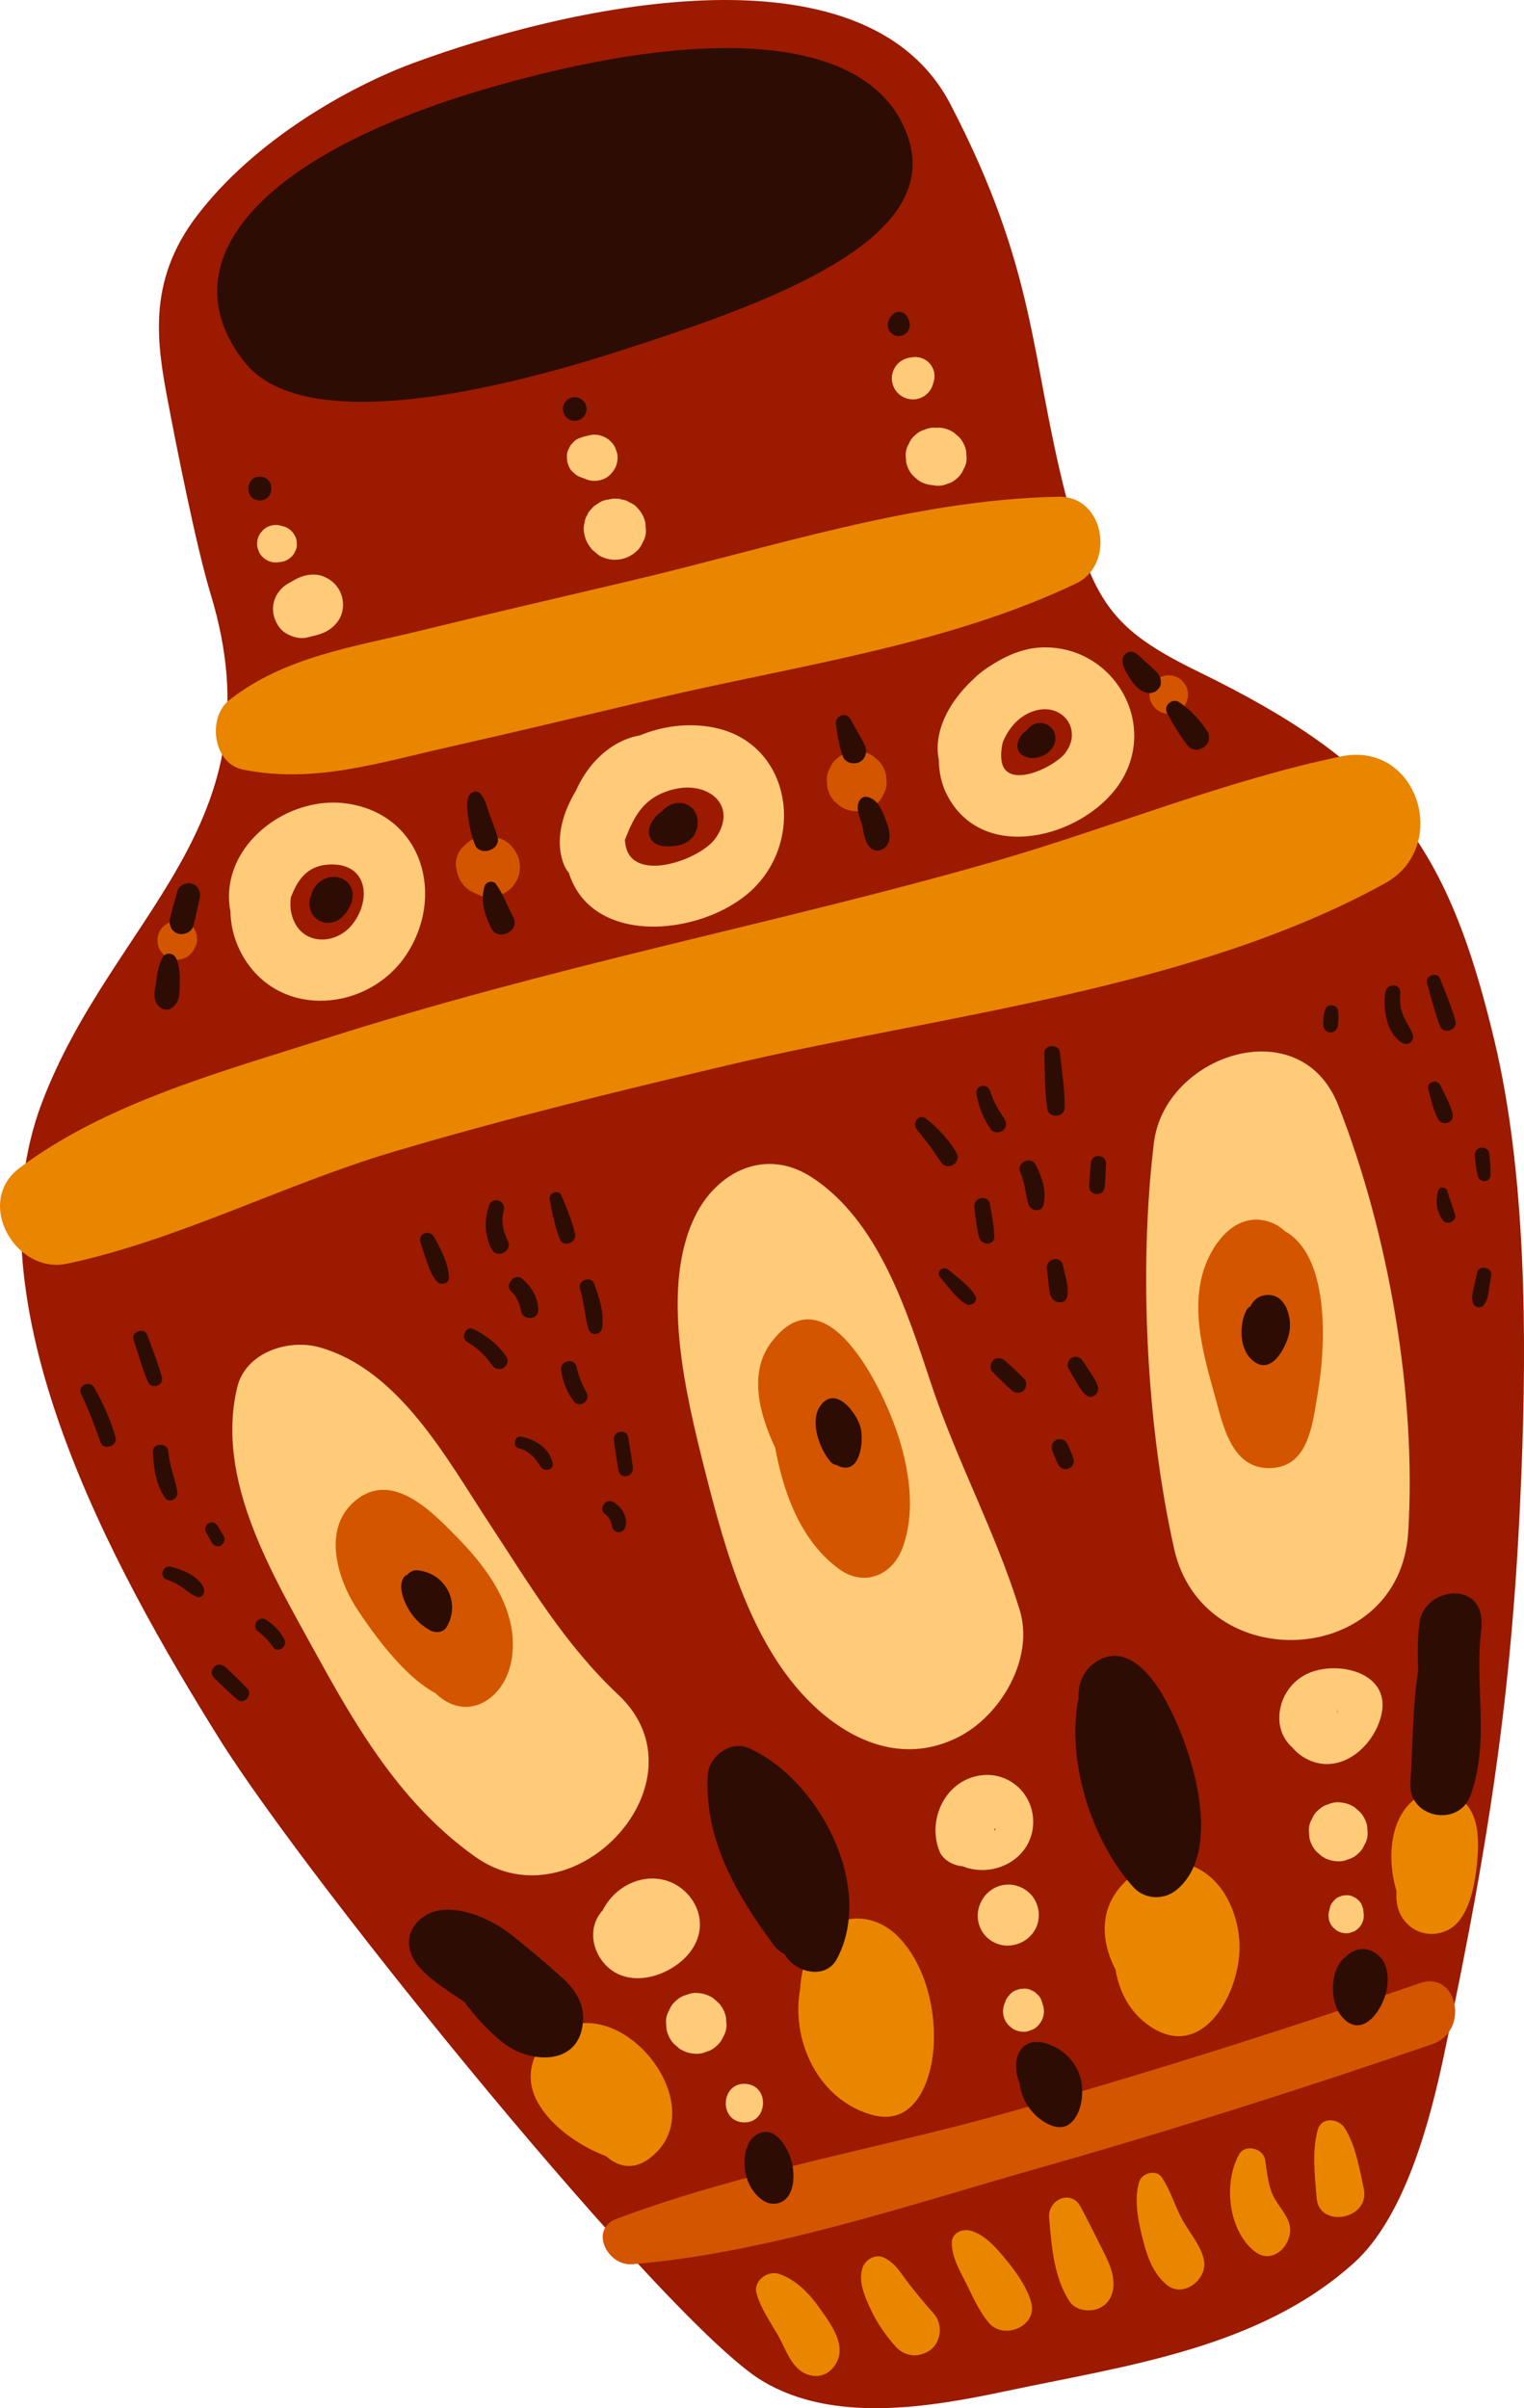 <?xml version="1.0" encoding="UTF-8"?> <svg xmlns="http://www.w3.org/2000/svg" id="Layer_2" data-name="Layer 2" viewBox="0 0 519.35 820.63"> <defs> <style> .cls-1 { fill: #d35500; } .cls-2 { fill: #9b1a00; } .cls-3 { fill: #2d0c03; } .cls-4 { fill: #ffcb78; } .cls-5 { fill: #ea8500; } </style> </defs> <g id="_Layer_" data-name="&amp;lt;Layer&amp;gt;"> <g> <path class="cls-2" d="M57.35,137.5c-3.79-20.05-7.54-41.36,9.83-64.07,19.71-25.79,51.71-43.83,73.75-51.98,49.81-18.41,153.26-43.14,182.99,14.13,29.27,56.39,27.11,85.04,39.09,132.51,9.43,37.34,15.8,46.37,45.44,60.84,64.37,31.42,84.77,58.28,100.83,125.73,10.82,45.42,11.04,100.5,9.2,147.04-2.68,68.09-9.39,118.59-26.53,199.21-4.56,21.43-13.08,54.47-30.55,70.22-32.43,29.22-77.63,35-118.64,43.7-26.04,5.52-58.83,11.09-83.04-3.52-32.33-19.52-154.02-169.21-184.97-218.77-36.39-58.28-86.22-148.63-60.54-216.58,24.07-63.7,81.55-94.59,57.6-173.4-5.1-16.77-12.19-53.07-14.45-65.05Z"></path> <path class="cls-3" d="M83.25,123.29c-26.53-33.82,4.61-71.22,86.71-94.28,74.06-20.81,128.22-16.67,139.59,18.13,11.37,34.79-46.77,56-100.08,72.98-53.32,16.98-108.39,25.9-126.21,3.17Z"></path> <path class="cls-4" d="M236.9,414.39c-12.06,24.52-3.15,61.04,3.25,86.44,7.1,28.14,16.44,62.12,38.77,81.92,13.41,11.89,30.35,17.87,47.5,9.28,14.63-7.32,26.16-26.93,21.06-43.46-8.13-26.35-21.48-50.82-30.23-77.2-8.22-24.76-17.86-55.38-40.65-70.21-15.69-10.21-32.22-1.97-39.7,13.23h0Z"></path> <path class="cls-4" d="M393.24,389.37c-5.24,42.92-2.58,96.26,6.88,138.42,9.86,43.96,76.91,40.57,79.77-5.58,2.91-46.8-6.72-102.07-23.83-145.56-12.94-32.87-59.17-17.18-62.82,12.72h0Z"></path> <path class="cls-4" d="M80.81,472.85c-7.47,31.7,12.12,63.75,27.01,90.93,14.31,26.11,29.51,51.53,54.24,69.03,33.61,23.78,79.88-25.87,48.66-55.27-18.48-17.4-30.22-37.53-44.04-58.52-14.56-22.13-30.61-52.11-57.63-59.85-10.61-3.04-25.37,1.52-28.24,13.7h0Z"></path> <path class="cls-5" d="M22.85,430.63c37.52-7.93,73.77-26.96,110.74-37.98,37.7-11.24,75.93-20.56,114.2-29.61,72.62-17.16,158.13-25.65,224.2-62.04,22.46-12.37,11.3-48.69-15.01-43.23-39.59,8.22-78.45,24.31-117.36,35.55-37.93,10.95-76.35,19.92-114.68,29.34-38.18,9.38-76.29,19.2-113.75,31.16-34.9,11.15-75.09,21.96-104.58,44.23-15.4,11.63-1.35,36.3,16.24,32.58h0Z"></path> <path class="cls-5" d="M82.84,262.26c23.86,4.82,45.83-2.21,69.25-7.5,23.59-5.32,47.11-10.96,70.64-16.52,47.78-11.31,99.62-18.22,144.05-39.44,13.36-6.38,9.83-29.81-5.98-29.52-49.27,.9-98.57,17.52-146.41,28.74-23.55,5.53-47.1,11-70.59,16.76-22.96,5.63-46.69,8.88-65.62,23.74-7.6,5.97-5.68,21.65,4.65,23.74h0Z"></path> <path class="cls-4" d="M214.98,645.83c-4.45,1.44-8.66,3.03-11.16,7.24-2.89,4.88-1.86,10.93,1.48,15.28,7.11,9.27,20.51,6.18,27.89-.94,4.38-4.22,6.51-9.97,4.67-15.9-1.48-4.76-5.39-8.8-10.13-10.45-10.24-3.57-21.47,3.67-23.8,14.05-1.15,5.13,.65,10.55,6.02,12.41,5.19,1.79,10.45-1.11,12.41-6.02,.25-.62,.46-1.29,.78-1.89-.5,.96,.07-.13,.34-.37-.84,.76,.11-.2,.38-.27-.36,.1-.54,.49-.99,.51-1,.05-1.83,0-2.53-.79-.58-.66-.86-2.12-.83-2.94,.04-1.27,.98-1.58-.12-1.32-.24,.06-2.26,1.39-2.26,1.39,.36-.33,1.35,.95,.42,.12-1.14-1.03,.64,1.5,.56,1.45,1.23,.81-.78,.81,.32,.15,.52-.31,1.66-2.82,2.12-3.4,2.79-3.52-1.13-9.75-5.57-8.31h0Z"></path> <path class="cls-4" d="M324.98,613.33c-4.94,2.1-6.96,8.09-5.89,13.03,1.09,5.07,5.95,8.89,10.76,10.23,10.1,2.81,21.38-3.55,22.2-14.52,.79-10.62-8.48-19.08-19.02-16.88-11.36,2.37-16.97,15.25-12.92,25.57,1.39,3.54,5.8,5.47,9.3,5.22,3.41-.23,7.7-2.71,8.46-6.38,.29-1.4,.64-2.79,.79-4.21,.03-.28,.17-2.65-.01-1.2-.21,1.66,.18-1.12,.42-1.08,1.03,.17-2.74,2.4-.58,1.1-2.69,1.62,1.69-.34-1.39,.65,1.52-.49-.43,.02-1.2-.14-1.02-.2-1.94-.73-2.62-1.52-.7-1.19-.89-1.45-.56-.79,.32,.68,.2,.37-.34-.91-.02-.45-.04-.9-.05-1.36-.07,.87-.03,.87,.12,0,.21-.86,.2-.87-.06-.03,.19-.37,.37-.75,.56-1.12,.89-.88,1.05-1.07,.5-.57-.54,.46-.35,.34,.57-.36-1.8,.98,1.65-.76-.42,.06-1.6,.63,.96,.06-.03,0-1.2-.07,1.78,.16-.11-.05,.82,.46,.95,.5,.41,.13-.52-.39-.43-.3,.27,.27,.63,1.1,1.11,2.34,.78,3.61,1.55-6.13-3.99-11.27-9.95-8.73h0Z"></path> <path class="cls-4" d="M445.08,577.9c-5.64,1.1-8.11,7.03-7.2,12.28,.86,5.01,5.4,8.88,10.09,10.32,10.79,3.3,20.89-6.7,22.89-16.64,2.87-14.26-15.61-18.25-25.58-13.39-5.1,2.49-8.58,7.5-9.21,13.13-.75,6.73,2.61,11.89,8.59,14.66,3.75,1.74,9.27-.37,11.37-3.79,2.49-4.05,1.82-8.21-.76-11.99,.26,.33,.53,.66,.79,1-.36-.79-.37-.77-.04,.06,.18,1,.22,1.72,.22,2.72-.22,.89-.2,.89,.08,.01-.18,.38-.35,.76-.53,1.14-.26,.4-2.35,1.8-1.37,1.3,1.28-.65-1.53,.38-.11,.09,1.16-.24-1.7-.18,.27-.07,.58,.03,1.16,.08,1.74,.11,1.98,.1-.65-.16-1.19-.58-1.12-1.27-2.24-2.55-3.35-3.82-.62-1.47-.74-2.94-.35-4.42-.09,.26-.18,.52-.28,.78-.45,1.03-.42,1.03,.09,0-.14,.24-.29,.48-.43,.73-.29,.47-.62,.92-.96,1.36,.18-.22,.36-.45,.53-.67-.85,.7-.81,.7,.11,.02,1.01-.25,1.17-.29,.48-.12-.91,.1,1.74,.41,2.19,.49,.62,.37,.55,.32-.2-.16,.95,.86,.88,.8-.2-.16-.42-.44-.89-.82-1.41-1.12,.72,.72,.9,.84,.55,.36-.33-.48-.21-.32,.36,.47-.14-.26-.26-.53-.37-.81-1.07-2.51-4.21-3.78-6.77-3.28h0Z"></path> <path class="cls-4" d="M236.6,699.83c1.42,.15,2.76-.06,4.03-.63,1.31-.33,2.46-.97,3.46-1.92,1.07-.87,1.85-1.93,2.35-3.18,.73-1.19,1.11-2.49,1.15-3.92-.06-.92-.13-1.84-.19-2.77-.38-1.78-1.16-3.36-2.36-4.73-.66-.58-1.32-1.17-1.98-1.75-1.55-1.04-3.26-1.62-5.12-1.75-1.42-.15-2.76,.06-4.03,.63-1.31,.33-2.46,.97-3.46,1.92-1.07,.87-1.85,1.93-2.35,3.18-.73,1.19-1.11,2.49-1.15,3.92,.06,.92,.13,1.84,.19,2.77,.38,1.78,1.16,3.36,2.36,4.73,.66,.58,1.32,1.17,1.98,1.75,1.55,1.04,3.26,1.62,5.12,1.75h0Z"></path> <path class="cls-4" d="M333.87,649.18c-.04,.12-.09,.24-.13,.36-1.22,3.4-.4,7.32,1.96,10.01,2.37,2.69,6.15,4.01,9.68,3.24,.13-.03,.25-.06,.38-.08,3.54-.77,6.49-3.31,7.69-6.75,1.21-3.49,.43-7.45-2.01-10.23-2.44-2.77-6.26-4.06-9.88-3.31-3.57,.74-6.46,3.34-7.69,6.75h0Z"></path> <path class="cls-4" d="M455.4,634.25c1.38,.14,2.68-.06,3.92-.61,1.27-.32,2.39-.95,3.36-1.86,1.04-.85,1.8-1.88,2.28-3.09,.71-1.15,1.08-2.42,1.11-3.81-.06-.9-.12-1.79-.19-2.69-.37-1.73-1.13-3.26-2.29-4.59-.64-.57-1.29-1.13-1.93-1.7-1.51-1.01-3.16-1.57-4.97-1.7-1.38-.14-2.68,.06-3.92,.61-1.27,.32-2.39,.95-3.36,1.86-1.04,.84-1.8,1.88-2.28,3.09-.71,1.15-1.08,2.42-1.11,3.81,.06,.9,.12,1.79,.19,2.69,.37,1.73,1.13,3.26,2.29,4.59,.64,.57,1.29,1.13,1.93,1.7,1.51,1.01,3.16,1.57,4.97,1.7h0Z"></path> <path class="cls-4" d="M453.3,649.73c-.08,.36-.16,.71-.25,1.07-.36,1.05-.42,2.11-.21,3.2,.22,1.04,.68,1.95,1.37,2.75,.39,.34,.77,.68,1.16,1.02,.9,.6,1.9,.94,2.98,1.02,.83,.08,1.61-.04,2.35-.37,.76-.19,1.43-.57,2.01-1.12,.79-.7,1.37-1.55,1.72-2.55,.36-1.05,.42-2.11,.21-3.2-.04-.36-.07-.73-.11-1.09-.17-.48-.33-.95-.5-1.43-.32-.7-.79-1.28-1.4-1.73-.34-.38-.75-.66-1.24-.83-.67-.41-1.41-.63-2.21-.65-.52,.04-1.04,.07-1.56,.11l-1.43,.5c-.7,.32-1.28,.79-1.73,1.4-.55,.53-.94,1.17-1.17,1.91h0Z"></path> <path class="cls-4" d="M342.61,682.09c-.14,.34-.28,.67-.42,1.01-.41,1.21-.49,2.45-.24,3.7,.25,1.2,.78,2.26,1.59,3.19,.45,.39,.89,.79,1.34,1.18,1.04,.7,2.2,1.09,3.45,1.18,.96,.1,1.86-.04,2.72-.43,.88-.23,1.66-.66,2.33-1.29,.92-.81,1.58-1.8,1.99-2.96,.41-1.21,.49-2.45,.24-3.7-.1-.35-.19-.7-.29-1.06-.19-.54-.38-1.08-.56-1.62-.36-.8-.89-1.45-1.58-1.96-.38-.44-.85-.75-1.4-.94-.76-.46-1.59-.71-2.5-.73-.59,.04-1.18,.08-1.77,.12-.54,.19-1.08,.38-1.62,.56-.8,.36-1.45,.89-1.96,1.58-.62,.6-1.07,1.32-1.33,2.17h0Z"></path> <path class="cls-4" d="M253.25,723.24c8.44,.55,9.3-12.57,.85-13.12-8.44-.55-9.3,12.57-.85,13.12h0Z"></path> <path class="cls-4" d="M234.75,252.23c-11.09-3.62-21.37-2.86-30.24,5.4-9.11,8.48-13.66,23.3-11.66,35.54,4.94,30.26,46.49,26.56,63.82,9.7,18.07-17.57,12.47-50.31-14.07-55.07-12.94-2.32-26.63,1.69-36.62,10.16-9.45,8.01-18.42,23.32-14.1,35.91,2.95,8.61,13.55,9.67,17.51,1.13,5.3-11.42,6.25-23.09,21.02-26.21,11.12-2.35,21.07,5.69,13.53,16.72-5.03,7.37-27.41,15.31-30.56,3.39-2.88-10.91,7.64-30.04,19.87-29.24,4.27,.28,5.66-6.08,1.5-7.44h0Z"></path> <path class="cls-4" d="M104.47,277.66c-21.85,4.92-33.17,30.09-20.94,49.4,12.76,20.16,41.84,17.38,54.58-1.2,13.8-20.11,6.1-47.97-19.44-51.97-22.6-3.54-47.39,17.54-38.95,41.1,2.72,7.61,14.36,5.72,16.67-1.09,3.04-8.99,5.01-19.43,16.91-19.32,12.28,.12,13.22,12.61,6.56,20.68-5.57,6.74-16.39,6.89-19.88-1.83-3.74-9.35,3.58-18.99,9.74-25.28,4.02-4.1,1.04-11.9-5.23-10.49h0Z"></path> <path class="cls-4" d="M352.51,223.31c-22-2.29-39.59,28.44-29.8,47.54,12.12,23.63,46.09,14.66,58.53-3.42,14.17-20.6-1.94-48.03-26.72-46.78-20.48,1.03-47.43,30.19-28.64,48.81,4.35,4.31,13.83,2.66,13.67-4.65-.19-8.85,3.68-19.61,12.87-22.54,9.64-3.06,16.79,6.46,10.46,14.5-3.84,4.87-20.69,12.83-21.65,1.89-.75-8.55,6.2-19.79,13.69-23.4,5.83-2.81,3.64-11.32-2.42-11.95h0Z"></path> <path class="cls-4" d="M199.13,182.06c.18,.95,.52,1.89,.96,2.76,.41,.81,.96,1.57,1.53,2.28,.29,.36,.86,.78,1.07,.96,1.24,1.09,1.53,1.47,3.44,2.11,.9,.3,1.85,.51,2.8,.57,2.78,.18,5.6-.78,7.69-2.64,1.07-.87,1.86-1.94,2.36-3.19,.73-1.19,1.11-2.5,1.15-3.93-.06-.93-.13-1.85-.19-2.78-.38-1.79-1.17-3.37-2.37-4.74-1.31-1.54-1.71-1.62-3.19-2.36-.77-.52-1.63-.81-2.56-.87-.45-.21-.9-.3-1.37-.27-1.42-.15-2.77,.07-4.05,.63-1.31,.33-2.47,.98-3.47,1.92-.58,.66-1.17,1.33-1.75,1.99-1.04,1.55-1.62,3.26-1.75,5.13,0,.02,0,.04,0,.06,.18-.91,.36-1.81,.55-2.72,0,.03-.01,.05-.03,.07,.4-.8,.8-1.59,1.2-2.39-.01,.02-.02,.04-.04,.06,.58-.66,1.16-1.32,1.74-1.97-.02,.02-.03,.03-.05,.04,.73-.49,1.45-.98,2.18-1.47-.02,.01-.04,.02-.06,.03,.84-.29,1.67-.58,2.51-.87-.03,0-.06,.02-.09,.02,.91-.06,1.82-.13,2.73-.19-.06,0-.12,0-.18-.01,.89,.18,1.78,.36,2.66,.53-.09-.02-.17-.05-.25-.09,.77,.39,1.55,.77,2.32,1.16-.06-.03-.11-.06-.16-.1-.77-.38-1.54-.77-2.31-1.15-.87-.17-1.74-.35-2.61-.53-.89,.06-1.77,.12-2.66,.18-1.31,.22-2.47,.74-3.49,1.56-.77,.39-1.41,.95-1.9,1.66-.66,.58-1.13,1.28-1.42,2.11-.5,.74-.78,1.56-.84,2.46-.38,1.3-.41,2.62-.08,3.97h0Z"></path> <path class="cls-4" d="M197.98,162.65c.68,.26,1.36,.51,2.05,.77,2.52,.95,5.8,.35,7.76-1.52,1.51-1.44,2.52-3.27,2.65-5.39,.11-1.08-.05-2.1-.48-3.06-.25-.99-.74-1.87-1.46-2.63-1.81-2.06-4.79-3.14-7.49-2.51-.71,.17-1.42,.33-2.13,.5-.59,.2-1.17,.41-1.76,.61-.87,.4-1.58,.97-2.13,1.72-.47,.42-.82,.93-1.03,1.52-.5,.83-.77,1.74-.8,2.73,.04,.64,.09,1.28,.13,1.92,.2,.59,.41,1.17,.61,1.76,.4,.87,.97,1.58,1.72,2.13,.65,.68,1.44,1.16,2.36,1.44h0Z"></path> <path class="cls-4" d="M104.82,217.2c1.15-.29,2.31-.56,3.46-.88,2.83-.8,5.09-2.18,6.86-4.6,1.89-2.6,2.21-6.11,1.18-9.07-1.03-2.95-3.25-5.09-6.15-6.24-2.72-1.08-6.03-.63-8.6,.58-1.08,.51-2.12,1.16-3.16,1.73-4.33,2.37-6.47,7.31-4.82,12.03,.68,1.94,1.92,3.86,3.72,4.97,2.21,1.35,4.94,2.14,7.52,1.48h0Z"></path> <path class="cls-4" d="M95.28,191.54c.21-.03,.42-.06,.63-.08,1.18-.16,2.33-.75,3.21-1.55,.63-.51,1.08-1.13,1.38-1.87,.43-.7,.65-1.46,.67-2.3-.04-.54-.07-1.08-.11-1.62-.22-1.04-.68-1.97-1.38-2.77-.77-.9-1.83-1.64-2.98-1.95-.2-.06-.41-.11-.61-.16-1.11-.38-2.24-.45-3.39-.22-1.1,.23-2.07,.72-2.92,1.46-.36,.41-.72,.82-1.08,1.23-.64,.96-1,2.01-1.08,3.16-.09,.88,.04,1.71,.39,2.49,.21,.81,.6,1.52,1.19,2.14,.74,.84,1.65,1.45,2.71,1.82,1.11,.38,2.24,.45,3.39,.22h0Z"></path> <path class="cls-4" d="M320.18,145.74c-.38,.01-.76,.02-1.14,.04-1.34-.14-2.62,.06-3.82,.6-1.24,.32-2.33,.92-3.28,1.82-1.01,.82-1.75,1.83-2.22,3.01-.69,1.12-1.05,2.36-1.09,3.71,.06,.87,.12,1.75,.18,2.62,.36,1.69,1.1,3.18,2.23,4.47,.63,.55,1.25,1.1,1.88,1.66,1.47,.98,3.08,1.53,4.85,1.65,.37,.06,.75,.12,1.12,.18,1.36,.14,2.64-.06,3.86-.6,1.25-.32,2.36-.93,3.31-1.84,1.02-.83,1.77-1.85,2.25-3.05,.69-1.14,1.06-2.39,1.1-3.75-.06-.88-.12-1.77-.18-2.65-.36-1.7-1.11-3.21-2.26-4.53-.63-.56-1.27-1.12-1.9-1.67-1.48-.99-3.12-1.55-4.9-1.67h0Z"></path> <path class="cls-4" d="M317.82,131.31c.1-.32,.19-.64,.29-.97,.39-1.14,.46-2.29,.23-3.47-.24-1.13-.74-2.12-1.49-2.99-.76-.86-1.69-1.48-2.77-1.87-1.14-.39-2.29-.46-3.47-.23-.33,.05-.66,.11-.99,.16-1.23,.26-2.32,.81-3.27,1.63-.94,.83-1.62,1.84-2.04,3.03-.84,2.41-.3,5.15,1.39,7.07,1.68,1.92,4.33,2.81,6.83,2.29,1.23-.26,2.32-.8,3.27-1.63,.94-.83,1.62-1.84,2.04-3.03h0Z"></path> <path class="cls-1" d="M157.26,299.19c.07,.07,.15,.15,.22,.22-.64-1.88-1.28-3.77-1.92-5.65,0,.21,0,.41,0,.61-.11,1.84,.24,3.58,1.06,5.22,.8,1.59,1.94,2.88,3.41,3.88,2.83,1.45,5.77,3.01,9.11,1.87,1.74-.37,3.27-1.13,4.61-2.3,1.33-1.18,2.29-2.6,2.88-4.27,.59-1.75,.71-3.54,.35-5.35-.37-1.74-1.13-3.27-2.3-4.61-1.99-2.79-5.16-3.49-8.29-3.95-3.56-.53-7.1,1.72-9.1,4.47-.14,.19-.28,.38-.41,.57,1.63-1.09,3.25-2.18,4.88-3.27-.1,.02-.21,.03-.31,.05-5.46,.88-8.22,8.52-4.19,12.51h0Z"></path> <path class="cls-1" d="M291.28,276.43c1.4,.14,2.73-.06,3.99-.62,1.29-.33,2.43-.96,3.42-1.9,1.06-.86,1.83-1.91,2.32-3.15,.72-1.18,1.1-2.47,1.13-3.88-.06-.91-.13-1.83-.19-2.74-.37-1.76-1.15-3.32-2.33-4.68-.65-.58-1.31-1.15-1.96-1.73-1.53-1.03-3.22-1.6-5.06-1.73-1.4-.14-2.73,.06-3.99,.62-1.29,.33-2.43,.96-3.42,1.9-1.06,.86-1.83,1.91-2.32,3.15-.72,1.18-1.1,2.47-1.13,3.88,.06,.91,.13,1.83,.19,2.74,.37,1.76,1.15,3.32,2.33,4.68,.65,.58,1.31,1.15,1.96,1.73,1.53,1.03,3.22,1.6,5.06,1.73h0Z"></path> <path class="cls-1" d="M57.93,314.26c-.21,.09-.42,.19-.63,.28-1.03,.52-1.87,1.26-2.52,2.21-.66,.99-1.04,2.08-1.12,3.27,.04,.59,.08,1.18,.12,1.77,.24,1.14,.74,2.14,1.51,3.02,.56,.68,1.23,1.18,2.03,1.5,.76,.46,1.59,.71,2.5,.73,1.19,.07,2.32-.15,3.39-.68,1.03-.52,1.87-1.26,2.52-2.21,.12-.2,.24-.39,.36-.59,.25-.49,.49-.99,.74-1.48,.32-.83,.41-1.68,.28-2.54,.04-.58-.07-1.12-.33-1.64-.21-.81-.6-1.52-1.19-2.14-.41-.36-.82-.72-1.23-1.08-.49-.25-.99-.49-1.48-.74-.83-.32-1.68-.41-2.54-.28-.85-.02-1.66,.18-2.42,.6h0Z"></path> <path class="cls-1" d="M392.9,232.97s-.03,.04-.04,.06c-1.35,1.9-1.46,4.55-.43,6.6,1.03,2.07,3.13,3.46,5.44,3.61,2.31,.15,4.57-.96,5.86-2.87,1.29-1.9,1.52-4.55,.43-6.6-.01-.02-.02-.04-.04-.07-1.09-2.04-3.06-3.43-5.4-3.58-2.34-.15-4.48,.97-5.82,2.85h0Z"></path> <path class="cls-1" d="M261.61,469.73c1.17,21.84,4.97,50.74,24.3,64.93,8.4,6.16,18.07,2.34,21.6-7.07,4.81-12.82,2.21-27.83-2.09-40.33-4.72-13.72-23.8-54.68-42.61-29.81-14.93,19.73,11.43,55.08,24.52,69.4,4.43,4.85,13.06,4.86,16.72-1.06,5.29-8.54,4.6-16.78,1.8-26.09-3.18-10.56-6.38-25.1-13.66-33.63-11.92-13.97-35.53,1.08-22.76,15.9,5,5.8,17.47,2.94,16.94-5.76-1.14,1.5-2.27,3-3.41,4.5-2.68-.53-5.37-1.06-8.05-1.59,4.91,2.86,14.74,29.78,11.61,34.83,5.57-.35,11.15-.71,16.72-1.06-5.5-6.03-10.42-12.35-14.39-19.51-1.39-2.52-9.16-23.48-12.88-19.94-.09,.09,9.81,20.59,10.39,22.39,2.76,8.73,4.37,18.74,.36,27.32,1.72-1.96,3.44-3.92,5.16-5.88-.67,.43-1.33,.85-2,1.28,2.66-.17,5.32-.35,7.98-.52-14.27-6.71-20.57-35.77-22.74-49.22-1.2-7.44-13.92-6.84-13.5,.94h0Z"></path> <path class="cls-1" d="M420.03,424.72c-9.99,21.62-7.48,46.78,3.93,67.36,4.27,7.69,16.09,7.44,19.12-1.25,4.8-13.8,6.39-28.25,4.65-42.77-1.15-9.63-3.75-27.03-14.04-31.27-12.39-5.11-21.36,7.47-24.02,17.81-3.46,13.44,.57,27.57,4.18,40.51,2.84,10.19,5.71,25.83,19.37,25.17,12.91-.62,14.06-15.3,15.8-25.28,3.23-18.53,5.47-61.56-24.64-57.54-13.51,1.8-9.19,22.56,4.3,20.76,.61-.08,1.19,18.94,1.02,21.04-.52,6.49-.23,19.56-4.58,24.51,3.16-1.55,6.31-3.1,9.47-4.65-.89,0-1.79,0-2.68,.01,2.43,1.19,4.85,2.39,7.28,3.58-5.06-5.02-6.46-18.02-7.97-24.76-.83-3.69-1.7-7.55-1.76-11.34-.04-2.45,2.32-9.02,.1-9.38-2.91-1.93-5.82-3.86-8.73-5.79,9.82,14.85,7.67,36.49,2.61,52.57,6.37-.42,12.74-.83,19.12-1.25-10.42-16.41-12.94-34.35-8.65-53.24,2.09-9.22-9.88-13.46-13.88-4.81h0Z"></path> <path class="cls-1" d="M119.49,530.67c5.95,15.61,16.66,33.09,28.05,45.43,10.81,11.72,24.6,3.32,26.84-10.74,2.53-15.83-7.47-30.05-17.93-40.79-8.67-8.9-22.8-24.13-35.7-12.9-11.21,9.75-5.57,27.01,1.38,37.34,6.95,10.34,21.74,30.99,35.99,30.64,16.38-.41,15.03-18.92,9.83-29.6-6.38-13.1-19.46-23.74-32.99-28.68-10.76-3.92-19.22,12.13-9.11,18.22,5.85,3.52,11.87,6.46,16.79,11.33,2.22,2.19,4.16,4.57,5.66,7.31,.79,1.35,1.42,2.77,1.91,4.26,.69,3.3,.86,3.92,.52,1.86,1.76-2,3.51-4,5.27-6,2.09-1.36-10.99-14.11-12.55-15.99-2.13-2.57-4.38-5.2-5.86-8.23-1.16-1.93-1.87-4.01-2.13-6.25-5.47-.46-6.67,.27-3.6,2.2,1.12,2.46,5.68,5.16,7.67,7.13,2.38,2.36,4.68,4.79,6.81,7.37,2.83,3.43,11.71,15.01,6.78,19.82,2.45-.83,4.9-1.67,7.34-2.5-.75-.1-6.82-8.63-7.81-9.8-2.36-2.79-4.65-5.65-6.95-8.5-5.32-6.6-10.17-13.58-15.63-20.06-4.99-5.92-13.05,.64-10.58,7.12h0Z"></path> <path class="cls-1" d="M215.5,771.58c46.18-3.85,93.21-19.9,137.67-32.52,45.4-12.89,90.39-27.15,135.01-42.5,12.71-4.37,8.6-25.2-4.3-20.76-46.22,15.92-92.82,30.65-139.87,43.92-44.12,12.44-91.02,20.21-133.89,36.39-9.51,3.59-3.09,16.18,5.37,15.47h0Z"></path> <path class="cls-5" d="M257.84,781.7c1.51,5.04,4.5,9.35,7.15,13.87,2.9,4.94,4.61,11.88,10.6,13.72,4.26,1.31,7.97-.85,9.76-4.74,2.87-6.22-2.86-13.54-6.34-18.42-3.38-4.73-7.85-9.31-13.44-11.22-3.97-1.36-9.06,2.34-7.73,6.79h0Z"></path> <path class="cls-5" d="M293.99,772.65c-1.7,4.84,.8,10.18,2.85,14.57,2.08,4.47,5.13,8.8,8.41,12.47,1.98,2.22,5.23,3.47,8.19,2.74,3.12-.77,5.34-2.47,6.37-5.6,.96-2.9,.39-6.17-1.66-8.48-2.88-3.23-5.6-6.51-8.26-9.92-2.74-3.51-4.66-7.31-8.89-9.19-2.73-1.22-6.09,.78-7.01,3.4h0Z"></path> <path class="cls-5" d="M324.35,764.26c.02,4.9,2.64,9.39,4.81,13.67,2.3,4.56,4.52,9.81,7.87,13.68,5.17,5.96,16.74,1.03,14.35-7.16-1.58-5.41-5.19-10.34-8.76-14.68-3.08-3.74-7.16-8.45-12.03-9.66-2.74-.68-6.25,.84-6.24,4.14h0Z"></path> <path class="cls-5" d="M357.53,755.75c.78,9.48,1.63,20.7,7.09,28.69,2.1,3.08,7.16,3.55,10.25,2,3.64-1.82,4.89-5.56,4.54-9.38-.41-4.55-3-9.01-5.02-13.06-1.99-4.01-4.02-8.04-6.13-11.99-3.25-6.08-11.25-2.5-10.74,3.73h0Z"></path> <path class="cls-5" d="M388.2,743.5c-1.68,5.48-.55,12.24,.78,17.72,1.59,6.52,3.36,12.95,8.59,17.36,5.67,4.78,14.15-1.95,12.7-8.52-1.17-5.31-5.33-9.62-7.79-14.46-2.28-4.48-3.75-9.47-6.55-13.61-1.94-2.88-6.81-1.5-7.73,1.52h0Z"></path> <path class="cls-5" d="M422.21,734.22c-5.34,9.79-3.68,25.68,5.24,32.91,6.77,5.49,14.35-3.53,11.63-10.21-1.48-3.64-4.45-6.32-5.82-10.12-1.26-3.51-1.54-7.18-2.14-10.82-.65-3.96-6.86-5.5-8.91-1.76h0Z"></path> <path class="cls-5" d="M449.06,725.77c-2.03,7.24-.99,15.98-.36,23.39,.87,10.26,18.27,7.27,16.05-3.33-1.39-6.64-2.85-14.88-6.5-20.66-2.09-3.32-7.93-3.91-9.19,.6h0Z"></path> <path class="cls-5" d="M276.78,666.39c-11.03,19.09-2.19,47.97,20.39,54.3,14.43,4.04,20.06-11.17,20.95-22.58,.99-12.74-2.56-27.93-11.42-37.52-8.92-9.66-22.76-9.19-29.68,2.32-6.07,10.09-5.48,23.51-.44,33.87,4.69,9.63,16.24,21.32,28.06,18.19,14.79-3.91,12.14-24.33,7.36-34.75-5.49-11.96-19.97-26.8-31.97-12.29-9.1,11.01-4.43,30.05,9.22,34.65,9.3,3.13,16.59-8.15,10.45-15.54-.99-1.19-2.35-4.21-3.32-5.03-.28-2.81-2.78-2.7-7.49,.33,1.11,1.48,2.08,3.04,2.93,4.68,1.32,2.47,1.64,6.15,3.03,8.28-1.01,3.58,.09,3.88,3.3,.87,4.08-.87,4.61-1.93,1.59-3.16-2.36-4.32-5.42-6.05-5.93-11.63-.22-2.42,1.08-4.88,.93-7.05,.24-.48,.47-.95,.71-1.43-3.82,.84-4.5,2.34-2.05,4.49,1.44,5.72,4.41,10.26,4.54,16.56,.06,2.68-1.71,7.16-1.21,9.51-1.1,2.67,.6,2.09,5.1-1.74-1.48-.43-2.85-1.1-4.1-2.01-8.93-5.79-13.05-18.01-10.65-28.17,1.4-5.9-6.74-11.3-10.3-5.15h0Z"></path> <path class="cls-5" d="M385.7,639.59c-7.99,14.65-10.03,38.76,5.08,50.12,19.34,14.54,33.01-12.35,31.55-28.8-.82-9.23-4.95-18.87-13.22-23.68-7.66-4.45-17.78-2.86-24.38,2.82-16.87,14.53-5.1,37.21,9.91,47.28,5.24,3.51,14.27,1.46,15.93-5.31,2.65-10.8,3.65-23.84-1.62-34.11-5.43-10.59-20.25-10.25-24.49,.98-3.43,9.1,9.4,18.85,16.48,11.08-9.1-5.85-12.52-5.97-10.26-.36,.39,1.73,.68,3.49,.86,5.26,.23,3.4-.17,6.92-.98,10.23,5.31-1.77,10.62-3.54,15.93-5.31-2.59-1.73-12.75-9.29-8.2-13.57,2.36-2.22,3.39,9.34,3.17,10.89-.06,1.22-.35,2.39-.85,3.51-1.7,1.98-1.25,2.84,1.34,2.56-1.89-2.61-3.34-5.08-4.39-8.23-2.31-6.96-2.52-14.63-1.59-21.84,.69-5.37-7.6-8.4-10.27-3.51h0Z"></path> <path class="cls-5" d="M187.03,706.3c3.96,11.04,10.73,20.71,19.51,28.47,4.48,3.96,9.54,4.56,14.53,.94,20.74-15.06-2.84-49.67-24.35-46.05-11.58,1.95-19.34,13.95-14.32,25.06,4.44,9.82,16.35,17.61,26.29,20.8,13.09,4.19,18.96-14.3,6.87-19.83-3.93-1.8-7.74-3.73-11.01-6.64,.06,.05-2.23-2.55-2.56-2.52,3.42-.32-1.84,5.08-2.39,4.03,.27,.52,3.15,1.63,3.82,2.22,1.17,1.01,2.43,2.28,3.26,3.57,.78,1.2,1.89,2.86,.78,3.9,4.18-.27,8.37-.53,12.55-.8-7.95-5.07-14.81-11.76-20-19.66-5.16-7.86-16.18-2.35-13,6.51h0Z"></path> <path class="cls-5" d="M483.14,618.59c-2.62,6.63-4.86,13.29-6.39,20.25-1.34,6.08-1.83,12.4,3.14,17.06,5.13,4.81,13.47,3.95,17.64-1.71,3.82-5.18,5.13-12.74,5.78-19,.65-6.25,.93-14.43-3.05-19.66-4.63-6.07-13.17-6.72-18.94-1.77-9.69,8.3-8.51,27-2.66,37.13,2.56,4.44,7.6,6.87,12.6,5.05,4.44-1.62,8.31-6.79,6.76-11.77-.91-2.94-2.1-5.83-2.42-8.92-.13-1.29-.08-2.64,.03-3.93,.07-.59,.14-1.18,.2-1.77,.5-1.94-.56-1.41-3.17,1.58-1.86-.12-3.72-.24-5.57-.36,.37,.17,.74,.34,1.11,.5-1.98-1.74-3.96-3.48-5.95-5.22,1.32,2,.52,6.56,.27,8.84-.16,1.51-.41,2.95-.78,4.43-.2,.66-.39,1.33-.59,1.99-1.03,2.58-.9,2.62,.38,.11,1.54-.77,3.08-1.54,4.62-2.31-.33,.03-.65,.05-.98,.08,2.55,.5,5.1,1.01,7.65,1.51,2.56,1.4,1.88,4.36,2.03-.35,.07-2.15,.13-4.29,.2-6.44,.14-4.27,.28-8.53,.58-12.79,.52-7.39-9.86-9.17-12.49-2.52h0Z"></path> <path class="cls-3" d="M143.24,422.95c.58,2.46,1.47,4.79,2.32,7.16,.87,2.44,1.6,4.65,3.33,6.62,1.24,1.42,4.18,.71,4.11-1.4-.16-4.74-2.85-9.91-5.19-13.97-1.32-2.3-5.23-1.23-4.57,1.59h0Z"></path> <path class="cls-3" d="M166.71,410.71c-1.73,4.87-1.58,10.24,.76,14.89,1.8,3.58,7.37,.8,5.57-2.79-1.66-3.3-2.32-6.76-1.38-10.39,.83-3.22-3.8-4.93-4.94-1.71h0Z"></path> <path class="cls-3" d="M187.32,408.81c.88,4.54,1.79,9.17,3.47,13.49,1.14,2.94,5.84,1.21,5.17-1.8-.99-4.49-2.87-8.86-4.65-13.08-.95-2.27-4.44-.94-3.99,1.39h0Z"></path> <path class="cls-3" d="M174.17,440.04c2.06,1.93,2.89,4.14,3.44,6.85,.65,3.16,5.81,2.99,5.81-.41,0-4.31-2.27-7.99-5.48-10.73-2.47-2.1-6.15,2.05-3.77,4.28h0Z"></path> <path class="cls-3" d="M159.15,457.22c3.3,1.99,6.28,4.65,8.44,7.87,2.29,3.4,7.17,.2,4.71-3.17-2.89-3.97-6.59-6.88-10.99-9.02-2.49-1.21-4.51,2.91-2.16,4.33h0Z"></path> <path class="cls-3" d="M197.64,439.03c1.38,4.52,1.61,9.21,2.86,13.73,.73,2.63,4.31,2.35,4.71-.33,.74-5.08-1.04-10.33-2.77-15.06-.99-2.69-5.63-1.11-4.79,1.66h0Z"></path> <path class="cls-3" d="M191.23,467.01c.6,3.89,1.95,7.53,4.42,10.62,1.85,2.32,5.69-.28,4.3-2.9-1.5-2.82-2.81-5.67-3.43-8.82-.67-3.43-5.82-2.33-5.29,1.1h0Z"></path> <path class="cls-3" d="M176.77,493.51c3.58,.93,5.57,3.29,7.48,6.3,1.23,1.93,4.66,1.15,4.05-1.41-1.19-4.93-5.98-7.99-10.73-8.83-2.24-.4-3,3.37-.8,3.94h0Z"></path> <path class="cls-3" d="M209.22,490.81c.48,3.45,.9,6.91,1.58,10.32,.64,3.18,5.21,2.12,4.86-1.01-.38-3.46-1.02-6.88-1.61-10.32-.54-3.15-5.27-2.12-4.83,1h0Z"></path> <path class="cls-3" d="M206.33,516.07c1.39,.97,1.99,2.6,2.27,4.19,.2,1.13,1.33,1.93,2.45,1.84,1.24-.11,1.96-.98,2.17-2.16,.58-3.26-1.33-6.38-4.1-8.01-2.75-1.62-5.45,2.29-2.79,4.14h0Z"></path> <path class="cls-3" d="M312.34,384.73c1.46,1.92,3.02,3.76,4.46,5.7,1.44,1.94,2.68,4.02,4.16,5.93,2.12,2.74,6.78-.37,5.05-3.4-2.54-4.46-6.47-8.67-10.51-11.82-2.27-1.77-4.72,1.52-3.16,3.59h0Z"></path> <path class="cls-3" d="M332.77,372.78c.75,4.39,2.34,8.46,4.92,12.1,.93,1.31,3.05,1.23,4.16,.27,1.31-1.13,1.18-2.87,.27-4.16-1.99-2.82-3.67-5.86-4.69-9.17-.89-2.89-5.19-2.11-4.66,.97h0Z"></path> <path class="cls-3" d="M355.88,358.91c.25,6.27,.05,12.79,1.04,19,.53,3.29,5.83,2.96,5.89-.41,.11-6.29-1.01-12.71-1.65-18.95-.3-2.97-5.41-2.65-5.28,.37h0Z"></path> <path class="cls-3" d="M347.74,399.6c1.61,3.52,1.63,7.13,2.72,10.75,.68,2.28,4.33,3.06,5.09,.33,1.27-4.56-.51-9.61-2.58-13.69-1.71-3.36-6.79-.8-5.23,2.62h0Z"></path> <path class="cls-3" d="M332.04,411.46c.45,3.46,.75,6.93,1.67,10.3,.72,2.65,5.25,2.74,5.14-.36-.13-3.74-.86-7.36-1.49-11.05-.59-3.47-5.77-2.33-5.32,1.1h0Z"></path> <path class="cls-3" d="M320.4,435.27c2.72,3.08,5.16,6.93,8.73,9.07,1.75,1.05,4.42-.79,3.2-2.81-2.18-3.63-5.91-6.03-9.04-8.8-1.8-1.59-4.59,.63-2.89,2.54h0Z"></path> <path class="cls-3" d="M356.76,432.37c.19,1.67,.38,3.34,.57,5.01,.19,1.68,.22,3.43,1.1,4.91,1.1,1.85,4.63,2.25,5.21-.34,.76-3.37-.72-7.38-1.4-10.72-.73-3.59-5.9-2.4-5.49,1.14h0Z"></path> <path class="cls-3" d="M371.76,396.26c-.23,2.64-.48,5.26-.59,7.91-.13,3.4,4.97,3.74,5.28,.34,.24-2.63,.33-5.27,.44-7.92,.14-3.3-4.84-3.63-5.13-.33h0Z"></path> <path class="cls-3" d="M338.25,467.54c2.09,2.08,4.19,4.14,6.38,6.13,1.16,1.05,2.83,1.38,4.1,.27,1.12-.99,1.38-2.99,.27-4.1-2.08-2.1-4.24-4.1-6.42-6.09-1.15-1.05-2.8-1.37-4.06-.26-1.11,.97-1.37,2.96-.26,4.06h0Z"></path> <path class="cls-3" d="M364.13,466.32c.91,1.58,1.79,3.18,2.72,4.75,.95,1.61,1.88,3.32,3.41,4.44,1.87,1.38,4.29-.54,3.93-2.64-.29-1.73-1.36-3.23-2.29-4.68-.94-1.45-1.91-2.89-2.86-4.34-.81-1.24-2.25-1.95-3.69-1.23-1.27,.64-1.97,2.39-1.23,3.69h0Z"></path> <path class="cls-3" d="M358.65,494.5c.63,1.57,1.22,3.15,2.03,4.64,.66,1.2,2.05,1.83,3.37,1.35,1.19-.43,2.21-1.81,1.81-3.15-.57-1.86-1.36-3.6-2.14-5.38-.62-1.4-2.48-1.93-3.8-1.26-1.46,.73-1.84,2.38-1.26,3.8h0Z"></path> <path class="cls-3" d="M472.14,338.07c-.92,5.76,.28,14,5.7,17.31,2.14,1.31,4.43-.86,3.52-3.09-.9-2.23-2.4-4.15-3.25-6.41-.91-2.41-1.15-4.92-.93-7.48,.28-3.29-4.54-3.48-5.04-.33h0Z"></path> <path class="cls-3" d="M486.32,334.99c1.35,4.95,2.61,9.95,4.45,14.75,1.13,2.93,6.08,1.23,5.23-1.82-1.39-4.94-3.4-9.69-5.27-14.46-.97-2.46-5.11-1.04-4.4,1.53h0Z"></path> <path class="cls-3" d="M486.71,371.16c.96,3.34,1.66,7.15,3.36,10.21,1.42,2.55,5.62,1.31,4.95-1.72-.76-3.45-2.73-6.74-4.24-9.9-1.04-2.17-4.77-1-4.08,1.42h0Z"></path> <path class="cls-3" d="M451.57,344.07c-.49,1.63-.64,3.41-.62,5.11,.02,1.34,.9,2.55,2.32,2.64,1.43,.09,2.44-.98,2.64-2.32,.25-1.68,.32-3.47,.05-5.14-.36-2.2-3.74-2.42-4.38-.28h0Z"></path> <path class="cls-3" d="M490.1,405.76c-.96,3.5-.61,7.22,1.67,10.13,1.42,1.81,4.7,.22,4.07-2.03-.75-2.67-1.88-5.19-2.57-7.89-.37-1.47-2.72-1.87-3.17-.21h0Z"></path> <path class="cls-3" d="M503.37,433.63c-.4,1.82-.8,3.65-1.2,5.47-.41,1.86-.78,3.43-.05,5.25,.48,1.19,2.38,1.58,3.27,.64,1.34-1.42,1.6-2.98,1.9-4.86,.3-1.84,.6-3.69,.9-5.53,.45-2.73-4.22-3.71-4.82-.97h0Z"></path> <path class="cls-3" d="M502.61,394.05c.2,2.31,.47,4.53,1.02,6.79,.56,2.3,4.18,2.22,4.27-.3,.1-2.53-.11-4.99-.4-7.5-.15-1.34-1.72-2.19-2.95-1.94-1.45,.3-2.06,1.6-1.94,2.95h0Z"></path> <path class="cls-3" d="M45.5,456.44c1.57,4.86,2.96,9.84,4.96,14.55,1.1,2.6,5.44,1.12,4.71-1.63-1.32-4.94-3.29-9.72-5.04-14.52-.94-2.6-5.49-1.06-4.62,1.61h0Z"></path> <path class="cls-3" d="M27.66,475.12c2.65,5.32,4.66,10.86,6.64,16.46,1.01,2.87,5.87,1.18,5.06-1.76-1.63-5.96-4.22-11.55-7.23-16.93-1.56-2.79-5.91-.66-4.47,2.24h0Z"></path> <path class="cls-3" d="M52.08,494.73c.29,5.39,1.01,11.21,4.19,15.71,1.46,2.06,4.58,.11,4.17-2.08-.89-4.76-2.69-9.1-3.14-13.99-.27-2.93-5.39-2.61-5.23,.37h0Z"></path> <path class="cls-3" d="M56.85,538.27c1.9,.67,3.65,1.54,5.29,2.7,1.58,1.12,2.98,2.36,4.78,3.12,1.79,.77,3.17-1.35,2.53-2.89-1.71-4.1-7.1-6.23-11.1-7.27-2.82-.73-4.32,3.34-1.5,4.33h0Z"></path> <path class="cls-3" d="M70.17,522.06c.66,1.19,1.32,2.38,1.98,3.57,.59,1.05,1.98,1.65,3.1,1.03,1.03-.58,1.68-1.98,1.03-3.1-.69-1.18-1.37-2.35-2.06-3.53-.6-1.02-1.92-1.63-3.04-1.01-1.03,.58-1.63,1.93-1.01,3.04h0Z"></path> <path class="cls-3" d="M88,555.99c2.03,1.43,3.71,3.34,5.13,5.36,1.54,2.19,4.98-.27,3.82-2.57-1.44-2.85-3.59-5.06-6.26-6.79-2.61-1.69-5.24,2.21-2.7,3.99h0Z"></path> <path class="cls-3" d="M72.84,571.65c2.65,2.61,5.3,5.15,8.12,7.57,2.2,1.89,5.28-1.71,3.33-3.78-2.39-2.55-4.9-4.92-7.46-7.3-1.05-.98-2.6-1.26-3.75-.24-1.02,.9-1.27,2.74-.24,3.75h0Z"></path> <path class="cls-3" d="M279.36,481.55c-1.03,3.05-.28,6.75,.75,9.72,.99,2.89,2.65,6.97,5.62,8.29,7.53,3.35,8.77-8.78,7.48-13.3-1.42-4.98-8.49-14.26-13.6-7.28-3.84,5.24-.38,14.67,3.33,19.03,2.99,3.51,9.53-.57,6.88-4.63-1.07-1.64-2.11-3.23-2.65-5.14-.24-.85-.42-1.73-.48-2.61-.05-.42-.05-.85-.02-1.27,.32-1.59-.24-1.39-1.69,.62-.75-.05-1.5-.1-2.24-.15,1.2,.32,2.04,2.44,2.37,3.53,.25,.82,.34,1.66,.32,2.51,0,.41-.04,.81-.11,1.22-.66,1.8,.82,1.93,4.44,.37-.16-.64-1.24-1.49-1.65-2.11-.67-1.02-1.23-2.15-1.74-3.25-.88-1.91-1.2-4.01-2.15-5.87-1.02-2.01-4.13-1.85-4.86,.32h0Z"></path> <path class="cls-3" d="M424.66,446.64c-2.47,5.11-2.42,13.59,2.71,17.37,6.09,4.48,10.81-4.81,11.92-9.51,1.22-5.19-1.06-13.99-7.94-13.17-6.99,.83-7.04,10.17-5.47,15.22,.99,3.18,5.64,4.94,7.67,1.51,2.18-3.69,3.53-8.6,.67-12.25-1.76-2.25-5.57-1.35-6.42,1.26-.7,2.14-.09,4.23-1.28,6.24,2.56,.5,5.11,1.01,7.67,1.51-.44-1.4-.76-2.77-.71-4.25,0-.17,.23-1.37,.16-1.45-.98,.06-1.95,.12-2.93,.18,.21,.26,.35,.54,.4,.86-.1,1.23,.11,2.2-.34,3.48-.21,.6-.48,1.18-.77,1.75-.24,.44-.49,.88-.75,1.31-.44,.55-.32,.6,.36,.17,1.06,.21,2.12,.42,3.18,.63-2.49-1.27-2.72-7.39-2.51-9.72,.31-3.49-4.29-3.89-5.62-1.13h0Z"></path> <path class="cls-3" d="M137.56,537.6c-1.91,2.86-.15,7.43,1.32,10.17,1.76,3.28,4.34,5.94,7.6,7.75,1.86,1.03,4.53,.94,5.74-1.11,4.89-8.32-.42-18.35-9.92-19.3-2.3-.23-4.33,1.73-4.5,3.95-.11,1.47-.34,2.88,.15,4.3,.52,1.51,1.39,2.7,3.07,3.01,1.39,.26,3.3-.23,4.02-1.61,.9-1.73,1.08-3.22,1.21-5.15-1.5,1.32-3,2.63-4.5,3.95,3.97,.37,4.65,4.11,3.13,7.19,1.75-.85,3.51-1.7,5.26-2.55-2.07-.96-3.93-2.62-5.25-4.46-1.37-1.91-1.62-4.8-3.3-6.38-1.18-1.1-3.06-1.22-4.04,.26h0Z"></path> <path class="cls-3" d="M256.85,730.66c-.11,.01-.22,.02-.33,.04-.97,.1-2.06,1.07-2.29,2.01-1.49,6.11,.28,13.44,5.8,17.15,2.85,1.91,6.63,1.34,8.61-1.53,1.93-2.8,1.98-6.94,1.47-10.16-.81-5.16-5.76-14.73-12.28-10.72-6.1,3.75-3.21,13.52,1.35,17.15,3.16,2.52,7.85-1.74,5.89-5.17-.64-1.12-1.52-2.16-1.91-3.41-.19-.61-.28-1.23-.27-1.87,.46-1.4-.75-1.32-3.63,.25,.14,.51,1.35,1.79,1.62,2.33,.57,1.13,.94,2.38,1.05,3.65,.05,.6,.04,1.21-.01,1.81-.49,1.54,.25,1.65,2.23,.31,.05-.29-1.55-1.91-1.74-2.2-1.34-2.13-2-4.72-2.24-7.2-.1-1.07-1.08-1.92-2.01-2.29-.44-.17-.84-.19-1.31-.14h0Z"></path> <path class="cls-3" d="M349.66,700.06c-4.39,7.31-2.08,16.68,4.53,21.86,2.95,2.31,7.42,4.46,10.7,1.53,3.53-3.15,4.38-9.28,3.68-13.67-.73-4.57-3.54-8.71-7.39-11.24-3.46-2.28-9.18-4.3-12.57-.9-3.24,3.25-2.71,8.8-.99,12.65,2.11,4.72,6.42,7.8,10.64,10.5,2.82,1.8,6.18-.05,6.59-3.23,.77-5.99-1.23-11.86-5.52-16.12-1.92-1.9-5.08-1.96-6.69,.43-3.27,4.84-2.18,13.67,4.35,15.25,3.5,.85,7.26-3.25,4.26-6.33-1.22-1.25-2.84-2.33-1.58-4.17-2.23,.14-4.46,.28-6.69,.43,2.82,2.81,3.94,6.04,3.44,9.98,2.2-1.08,4.39-2.16,6.59-3.23-2.54-1.62-11.22-7.02-7.75-11-.88,.59-1.76,1.18-2.64,1.77,2.92-1,6.26,2.56,7.23,4.96,.68,1.68,.78,3.63,.33,5.38-.22,.88-.57,1.7-1.06,2.46,2.71-.31,3.18-.68,1.4-1.12-.97-.97-2.29-1.45-3.23-2.57-.91-1.08-1.61-2.33-2.16-3.63-1.17-2.75-1.3-5.44-.74-8.35,.49-2.55-3.47-3.71-4.72-1.61h0Z"></path> <path class="cls-3" d="M457.99,667.3c-4.85,4.44-4.86,14.9-.8,19.81,6.81,8.23,14-2.06,15.32-8.88,.67-3.46,.64-7.38-1.45-10.39-2.07-2.99-5.97-4.54-9.44-3.12-7.87,3.2-4.93,14.65-2.3,20.36,1.46,3.16,6.84,3.03,7.78-.51,1.24-4.7,1.51-9.29,.78-14.1-.69-4.53-6.54-3.98-8.16-.53-.44,.94-.79,1.75-1.03,2.76-1.04,4.32,4.29,7.36,7.11,3.55,.81-1.1,1.36-2.3,1.94-3.54-2.72-.18-5.44-.35-8.16-.53,.5,3.25,.36,6.43-.47,9.61,2.59-.17,5.18-.34,7.78-.51-.65-1.41-1.18-2.81-1.5-4.33-.25-1.16,.06-3.07-.34-4.08,.06-.22,.13-.44,.19-.66-.31,.22-.62,.44-.93,.66-.1,.28,.2,1.2,.22,1.55,.06,1.62-.36,3.3-1,4.77-.2,.47-1.04,1.46-1.07,1.92-.48,.49-.41,.6,.21,.33,.58,.04,.68-.14,.3-.55,.17-.75-.73-2.72-.76-3.66-.1-2.84,1.07-5.66,.28-8.44-.54-1.9-2.87-2.97-4.48-1.5h0Z"></path> <path class="cls-3" d="M111.3,300.75c-2.21,.94-4.49,2.41-5.42,4.74-.9,2.27-.37,5.16,1.27,6.97,2.02,2.23,5.36,2.6,7.93,1.14,2.2-1.25,3.87-3.67,4.68-6.03,1.02-2.96,.21-6.2-2.58-7.83-2.67-1.57-6.09-1-8.43,.92-4.81,3.95-3.32,12.79,3.38,13.42,3.16,.3,5.32-3.89,3.07-6.23-.28-.29-.58-.61-.82-.93-.12-.15-.43-.34-.34-.57,.02-.05,.07,.78,.05,.7-.05,.06-.09,.12-.14,.18,.26-.38,.32-.48,.18-.28-.48,.41,.26,.05,.06,.05-.21,0-.42,.07-.66,.03-.71-.4-1.18-.95-1.41-1.64-.04-.08-.05-.16-.05-.25,.09-.07-.55,1.16-.31,.73-.06,.12-.52,1-.39,.7-.22,.52-.36,.02-.06,.21,.11,.07,.9,.2,1.16,.19,.27,.22,.24,.17-.08-.16,.04,.04,.09,.08,.13,.12,0-.03-.12,1.02,0-.11,.08-.75-.1-.22,.13-.94,.25-.78,.83-1.45,1.34-2.07,1.46-1.76-.94-3.83-2.7-3.08h0Z"></path> <path class="cls-3" d="M229.75,275.86c-2.46-.51-4.49,.51-6.18,2.3-1.74,1.83-3.2,4.87-1.96,7.35,1.3,2.61,4.06,3.01,6.67,2.9,2.59-.11,5.19-.64,7.15-2.48,3.56-3.34,3.12-10.38-1.99-12-2.79-.89-5.74,.24-7.68,2.32-2.04,2.19-3.99,6.22-2.25,9.07,1.56,2.56,4.97,2.97,6.83,.44,.43-.58,.69-1.18,.86-1.88-.01,.05,.29-1.31,.17-.91,.05-.18,.53-1.24,.65-1.14,.1,.08-.42,.14-.39,.15-.41-.13-.95-.12-1.33-.38-.35-.23-.53-.55-.72-.91-.24-.45-.06,.65-.08-.37,0,.49-.05,.22,.04-.12-.21,.78,.15-.1,.19-.22,.13-.43-.39,.27-.05,.01-.09,.07-.61,.28-.21,.14-.68,.24-1.48,.33-2.2,.37,.41-.03-.18,0-.28,0-.2,.01-.4,0-.61-.02-.31-.02-.27-.03,.11-.03,.54,.37,1.09,.73,1.63,1.1,.31,1.56,.49,1.88,.53,.96,0,.22,.05,.11,.14-.34,.09-.28,.21-.59,.35-.84,.46-.85,1.17-1.51,1.65-2.37,.57-1.02,.38-2.82-1.04-3.12h0Z"></path> <path class="cls-3" d="M356.47,248.61c-4.06-2.29-9.23,.7-9.76,5.21-.15,1.24,.58,2.93,1.73,3.52,1.1,.57,2.14,1.01,3.41,.98,1.26-.03,2.39-.25,3.54-.77,2.21-1,4.24-3.33,4.29-5.84,.07-3.39-3.11-5.99-6.43-5.18-3.41,.83-5.26,4.78-3.69,7.91,1.58,3.15,6.19,2.73,7.39-.48,.06-.15,.14-.3,.19-.46,.07-.37,.15-.74,.22-1.11,0,.31-.1,.6-.26,.86-.19,.46-.55,.75-1.09,.88-.36,.45-.8,.66-1.31,.64-.54,.1-1.02-.07-1.44-.52-.68-.14-1.19-.51-1.51-1.08-.15-.72-.29-1.43-.43-2.15,0-.16,.53-1.2,.34-.86-.07,.12-.45,.57-.03,.09,.55-.63-.18,.11-.18,.11,0,0,.84-.66,.14-.14-.32,.24,.71-.12,.31-.09-.09,0-.54,.05-.61,.12,.1-.1,.95,0,.35-.06-.24-.03-.49-.02-.73-.05,1.2,1.04,2.4,2.09,3.6,3.13-.04-.16-.05-.43-.12-.58-.15-.34-.08,.81,.03,.2-.04,.15-.07,.31-.11,.46,.1-.28,.09-.3-.03-.06-.12,.19-.12,.22-.02,.06,.13-.18,.08-.14-.14,.13,.12-.11,.25-.21,.36-.32-.38,.38-.13,.02,.09-.02,.18-.08,.14-.07-.12,.04,.08-.02,.15-.03,.23-.05-.08,0-.16,.01-.24,.02,.16,0,.32,.02,.47,.05,2.43,.38,3.69-3.39,1.57-4.59h0Z"></path> <path class="cls-3" d="M159.73,271.37c-.99,2.44-.39,5.49-.03,8.03,.4,2.88,1.06,5.71,2.14,8.41,1.71,4.27,9.03,1.8,7.7-2.67-.77-2.6-1.83-5.12-2.75-7.67-.84-2.34-1.32-4.99-2.96-6.9-1.23-1.43-3.42-.84-4.09,.8h0Z"></path> <path class="cls-3" d="M165.16,301.98c-1.6,4.96,.03,9.66,2.19,14.22,2.32,4.9,10.16,.97,7.52-3.77-2.09-3.74-3.33-7.72-5.87-11.2-1.01-1.39-3.35-.77-3.84,.75h0Z"></path> <path class="cls-3" d="M64.19,305.7c.95,.06,1.05-1.42,.1-1.48-.95-.06-1.05,1.42-.1,1.48h0Z"></path> <path class="cls-3" d="M60.46,303.65c-.83,3.05-1.74,6.08-2.48,9.16-.52,2.19,.3,4.52,2.57,5.3,2.01,.69,4.72-.39,5.3-2.57,.82-3.06,1.46-6.18,2.17-9.26,.49-2.1-.28-4.34-2.47-5.1-1.94-.67-4.52,.38-5.1,2.47h0Z"></path> <path class="cls-3" d="M55.53,326.1c-1.48,2.46-1.88,5.44-2.28,8.25-.41,2.89-1.46,6.28,.87,8.55,1.01,.98,2.73,1.61,4.07,.79,3.16-1.93,2.97-4.94,3.05-8.32,.08-2.98,.05-6.29-1.33-8.99-.83-1.63-3.38-1.96-4.38-.28h0Z"></path> <path class="cls-3" d="M284.88,246.83c.53,3.82,1.04,7.38,2.38,11.03,.78,2.12,3.75,2.79,5.6,1.86,2.09-1.05,2.78-3.53,1.86-5.6-1.4-3.14-3.28-5.99-4.87-9.02-1.43-2.74-5.39-1.22-4.98,1.73h0Z"></path> <path class="cls-3" d="M292.68,273.23c-1.07,2.41,.31,5.12,.99,7.46,.76,2.65,.74,5.71,2.58,7.86,1.97,2.31,5.34,1.27,6.45-1.26,1.26-2.9-.43-6.85-1.55-9.62-1.12-2.77-2.72-5.65-5.9-6.15-1.16-.18-2.14,.74-2.57,1.7h0Z"></path> <path class="cls-3" d="M383.2,223.17c-1.78,2.04,.38,5.67,1.58,7.55,1.69,2.66,4.31,6.05,7.83,5.36,1.54-.3,3-1.82,3-3.45,0-2.26-1.15-3.39-2.49-4.62-.93-.86-1.88-1.7-2.76-2.5-1.89-1.73-4.67-5.19-7.17-2.34h0Z"></path> <path class="cls-3" d="M397.71,242.98c2.06,3.83,4.32,7.62,7.01,11.06,.81,1.04,2.66,1.77,3.96,1.33,1.17-.4,1.8-.82,2.6-1.74,.88-1.02,.96-3.05,.27-4.18-2.49-4.07-5.76-7.41-9.65-10.14-2.33-1.64-5.55,1.13-4.18,3.67h0Z"></path> <path class="cls-3" d="M88.28,170.52c5.2,.34,5.73-7.74,.52-8.08-5.2-.34-5.73,7.74-.52,8.08h0Z"></path> <path class="cls-3" d="M195.61,143.39c.55,.06,1.07-.03,1.57-.25,.51-.13,.96-.38,1.34-.75,.41-.34,.72-.75,.91-1.24,.28-.46,.43-.97,.45-1.52-.02-.36-.05-.72-.07-1.08-.15-.69-.45-1.3-.92-1.84-.26-.23-.51-.45-.77-.68-.6-.4-1.27-.63-1.99-.68-.55-.06-1.07,.03-1.57,.25-.51,.13-.96,.38-1.35,.75-.41,.34-.72,.75-.91,1.24-.28,.46-.43,.97-.45,1.52,.03,.36,.05,.72,.07,1.08,.15,.69,.45,1.3,.92,1.84,.26,.23,.51,.45,.77,.68,.6,.4,1.27,.63,1.99,.68h0Z"></path> <path class="cls-3" d="M304.94,106.64c-.25,.17-.5,.34-.75,.5-.18,.21-.37,.42-.55,.63-.08,.1-.16,.21-.23,.32-.3,.43-.48,.96-.68,1.45-.48,1.18-.15,2.79,.73,3.71,.69,.72,1.56,1.2,2.58,1.27,.96,.06,2-.29,2.72-.93,.97-.85,1.54-2.31,1.2-3.58-.14-.51-.25-1.06-.49-1.53-.05-.1-.11-.2-.16-.3-.37-.66-.61-.85-1.17-1.34-.75-.66-2.36-.76-3.19-.21h0Z"></path> <path class="cls-3" d="M246.01,604.63c3.15,22.01,10.16,42.59,21.61,61.67,3.53,5.88,13.76,8.53,17.64,1.14,12.9-24.49-6.12-61.03-30.07-71.72-6.32-2.82-13.69,2.91-14.02,9.31-1.12,21.98,9.96,40.89,22.67,57.99,7.01,9.43,23.82-1.62,17.26-11.62-9.05-13.8-19.69-27.67-18.82-45.01-4.67,3.1-9.35,6.21-14.02,9.31,9.99,4.45,25.46,29.45,20.03,40.27,5.88,.38,11.76,.76,17.64,1.14-11.67-17.65-21.41-36.52-28.43-56.5-2.41-6.86-12.42-2.5-11.49,3.99h0Z"></path> <path class="cls-3" d="M369.9,570.55c-8.87,22.44,.45,54.83,16.24,72.45,3.87,4.32,10.45,4.63,14.87,.96,17.25-14.32,3.77-53.04-6-68.27-4.58-7.13-12.42-15.23-21.39-9.44-9.49,6.13-6.4,19.38-.88,26.8,5.84,7.86,19.47,.78,17.01-8.48,.34-1.85-.16-3.08-1.48-3.67-3.16,1.55-6.31,3.1-9.47,4.65-3.6-.18,1.47,7.7,1.75,8.38,1.69,4.12,3.16,8.61,4.37,12.9,.93,3.3,5.16,18.75,2.18,21.31,4.96,.32,9.91,.64,14.87,.96-11.83-12.82-21.58-38.88-20.58-56.22,.39-6.78-9.06-8.48-11.49-2.32h0Z"></path> <path class="cls-3" d="M488.64,549.1c-7.6,17.71-6.76,39.59-7.99,58.5-.77,11.92,16.44,15.34,20.49,4.14,6.85-18.98,.96-38.26,3.81-57.69-3.75,3.3-7.51,6.59-11.26,9.89,.15,0,.3,.01,.45,.02-2.03-5.96-4.06-11.92-6.08-17.88-.11,.09-.21,.18-.32,.27-3.82,3.26-4.66,10.18-.9,13.87,.09,.09,.19,.19,.28,.28,7.52,7.38,18.83,1.43,17.69-8.82-.02-.16-.04-.31-.05-.47-1.4-12.59-19.36-9.61-20.96,1.47-2.49,17.26,3.4,35.45-2.58,52.15,6.83,1.38,13.66,2.76,20.49,4.14,1.19-18.94,4.81-40.52-.48-59.05-1.8-6.31-9.98-6.87-12.58-.82h0Z"></path> <path class="cls-3" d="M148.61,664.27c4.17,11.8,12.78,23.69,22.51,31.59,9.47,7.69,26.98,8.35,27.58-7.69,.22-6.01-3.1-10.57-7.31-14.38-5.57-5.04-11.44-9.95-17.33-14.62-8.26-6.56-25.3-13.57-32.89-2.87-2.88,4.06-1.99,9.2,.82,12.92,4.08,5.4,11.68,9.75,17.15,13.61,6.46,4.56,13.13,9.38,20.5,12.3,11.38,4.49,17.41-11.14,9.01-18.02-5.08-4.16-11.1-7.26-16.5-11.03-4.49-3.13-10.96-6.5-14.24-10.85,.27,4.31,.55,8.62,.82,12.92,.17-.24,.34-.48,.51-.72-2.21,1.48-4.42,2.97-6.64,4.45,4.47-.39,9.95,5.17,12.97,7.65,2.26,1.86,4.52,3.71,6.78,5.57,1.13,.93,2.26,1.86,3.39,2.79,2.96,3.53,4.1,2.08,3.42-4.35,2.51-.85,5.01-1.71,7.52-2.56-5.36,.29-11.36-6.54-15.24-9.93-4.75-4.14-9.06-8.7-13.72-12.92-4.78-4.33-11.27,.1-9.13,6.15h0Z"></path> </g> </g> </svg> 